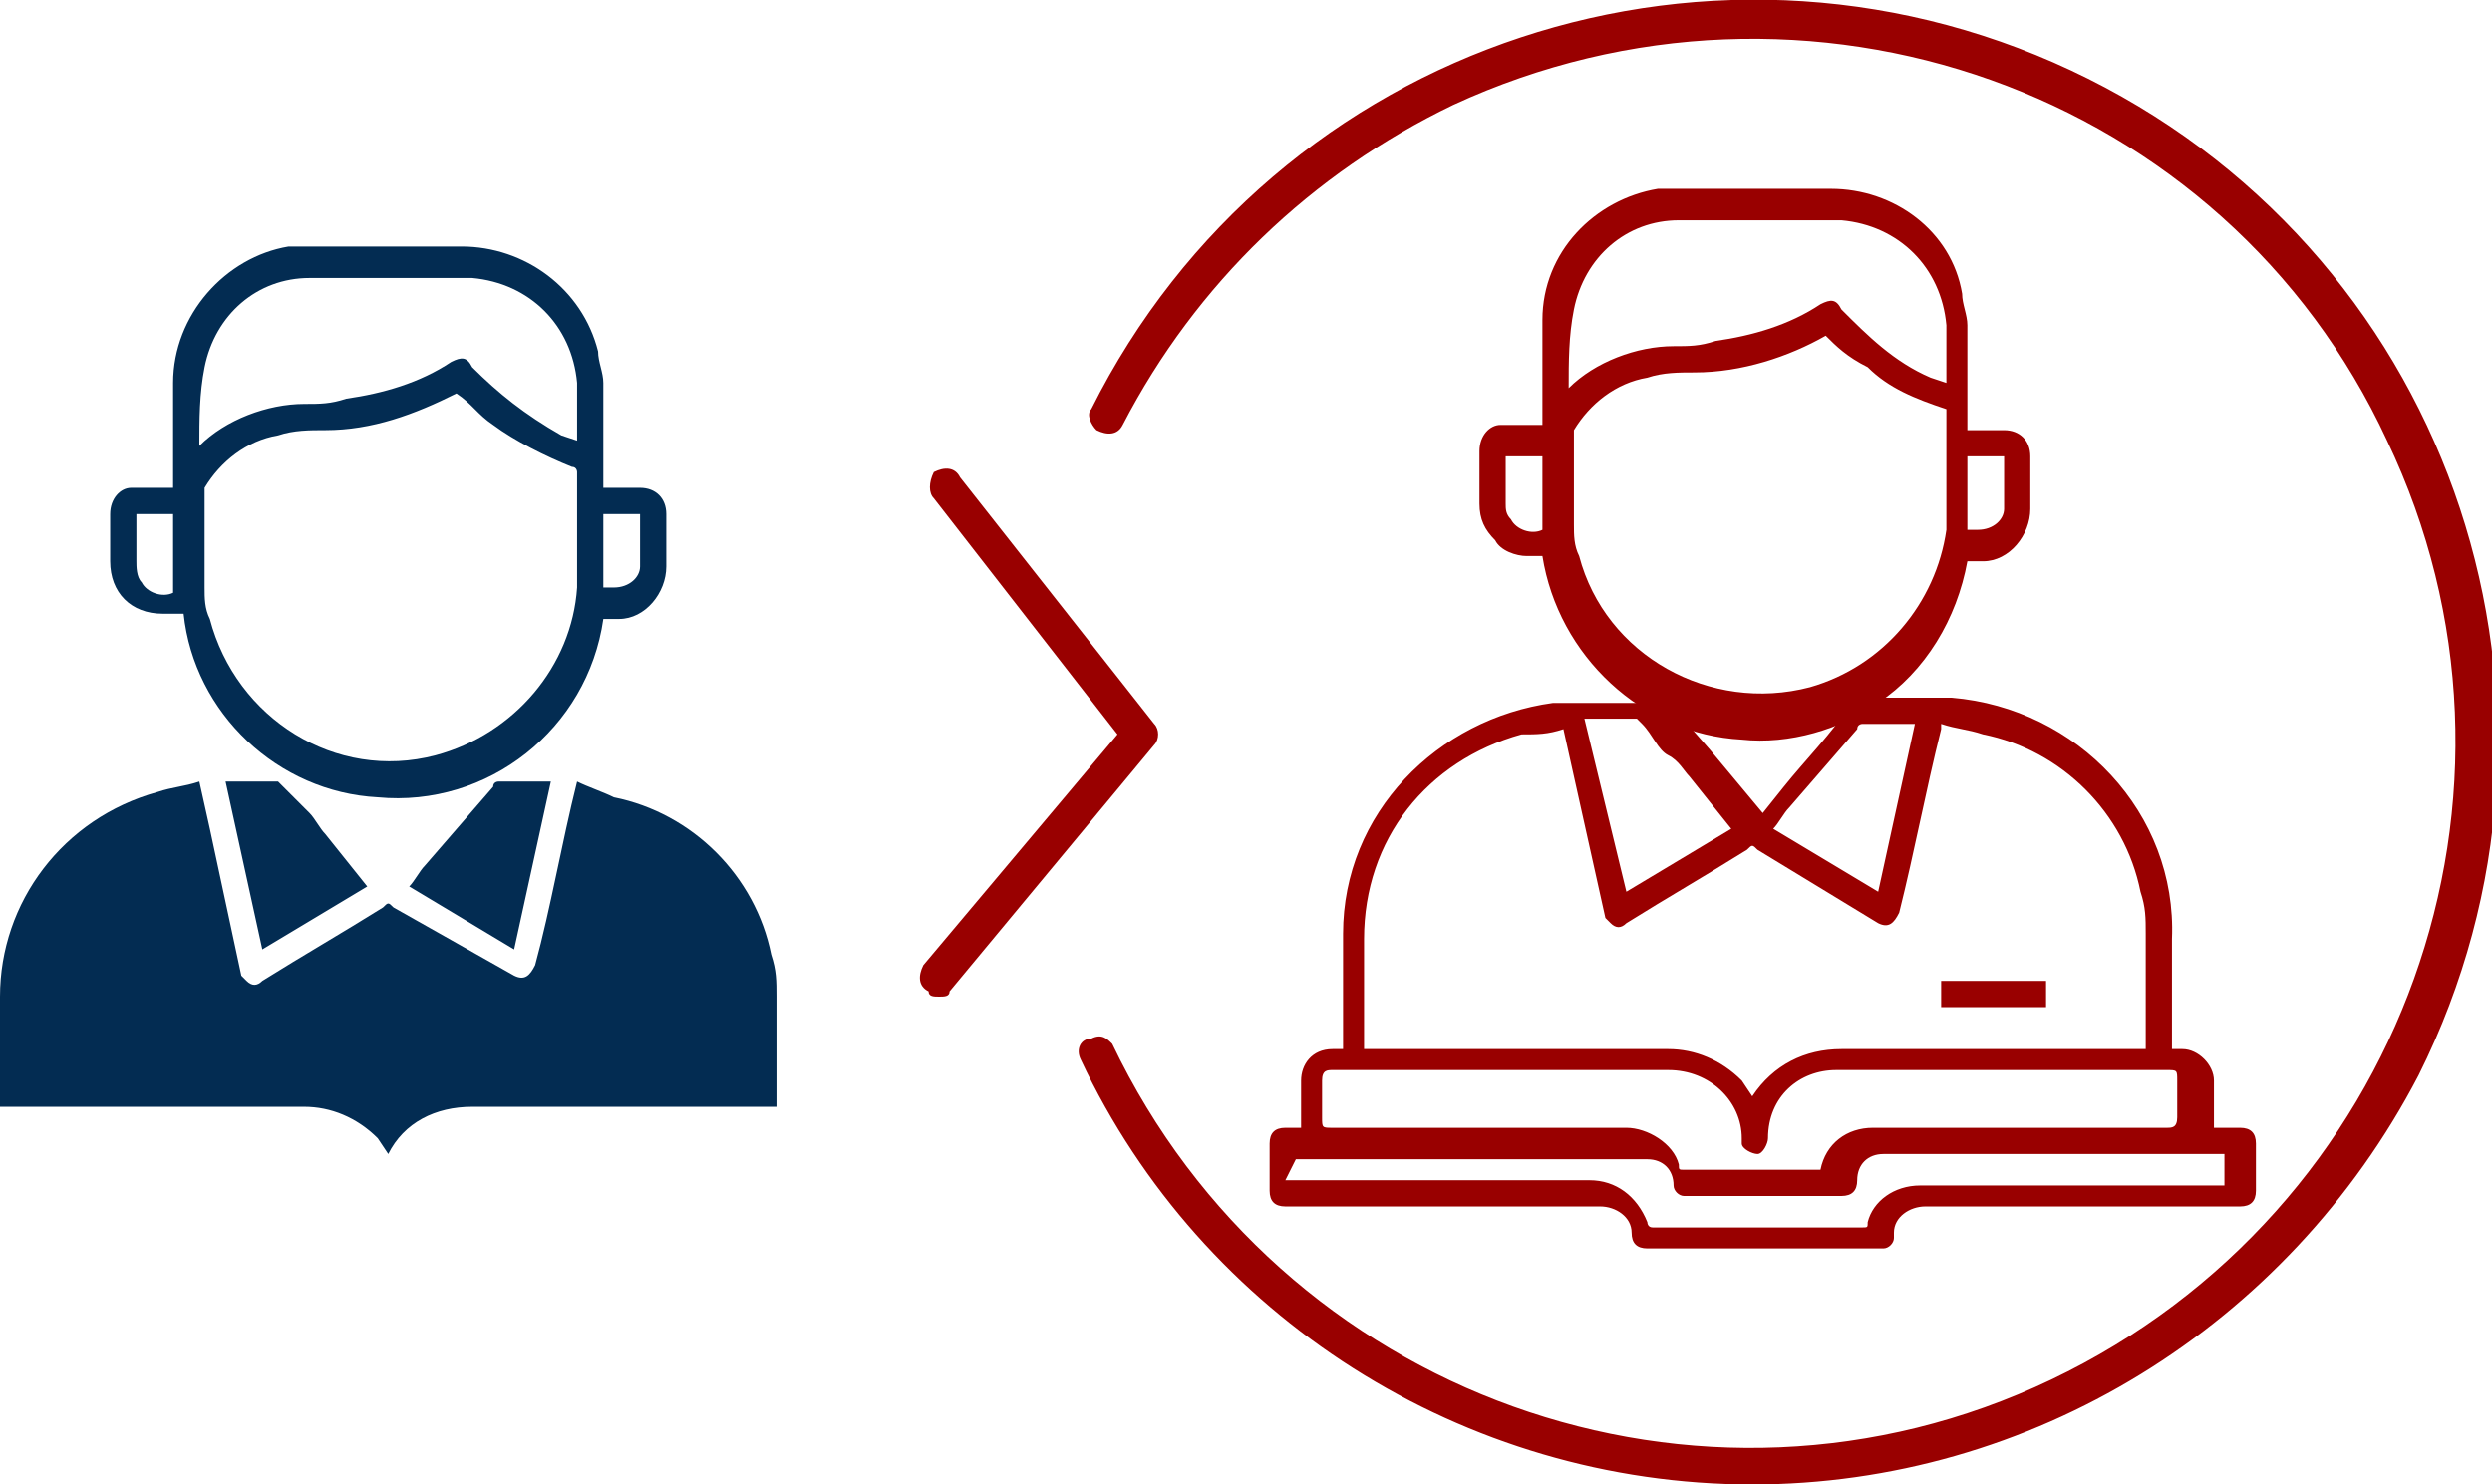 <?xml version="1.0" encoding="utf-8"?>
<!-- Generator: Adobe Illustrator 23.0.0, SVG Export Plug-In . SVG Version: 6.00 Build 0)  -->
<svg version="1.1" id="Capa_1" xmlns="http://www.w3.org/2000/svg" xmlns:xlink="http://www.w3.org/1999/xlink" x="0px" y="0px"
	 viewBox="0 0 47.5 28.3" style="enable-background:new 0 0 47.5 28.3;" xml:space="preserve">
<style type="text/css">
	.st0{fill:#990000;}
	.st1{fill:#032C52;}
</style>
<title>conversion_aspirante_alumno</title>
<path class="st0" d="M24.8,21.5v-0.9c0-0.3,0.2-0.6,0.6-0.6h0.2v-2.2c0-2.3,1.8-4.1,4-4.4c0.4,0,0.8,0,1.3,0h0.7
	c0.1,0,0.2,0,0.3,0.1l0.7,0.8l1,1.2l0,0L34,15c0.4-0.5,0.9-1,1.3-1.6c0.1-0.1,0.1-0.1,0.2-0.1h1.7c2.4,0.2,4.3,2.2,4.2,4.6V20h0.2
	c0.3,0,0.6,0.3,0.6,0.6v0.9h0.5c0.2,0,0.3,0.1,0.3,0.3v0.9c0,0.2-0.1,0.3-0.3,0.3h-6c-0.3,0-0.6,0.2-0.6,0.5v0.1
	c0,0.1-0.1,0.2-0.2,0.2h-4.5c-0.2,0-0.3-0.1-0.3-0.3c0-0.3-0.3-0.5-0.6-0.5h-6c-0.2,0-0.3-0.1-0.3-0.3v-0.9c0-0.2,0.1-0.3,0.3-0.3
	L24.8,21.5z M37,13.8v0.1c-0.3,1.2-0.5,2.3-0.8,3.5c-0.1,0.2-0.2,0.3-0.4,0.2l-2.3-1.4c-0.1-0.1-0.1-0.1-0.2,0
	c-0.8,0.5-1.5,0.9-2.3,1.4c-0.1,0.1-0.2,0.1-0.3,0l0,0l-0.1-0.1L30,14.8l-0.2-0.9C29.5,14,29.3,14,29,14c-1.8,0.5-3,2-3,3.9V20h5.8
	c0.5,0,1,0.2,1.4,0.6l0.2,0.3c0.4-0.6,1-0.9,1.7-0.9h5.8v-2.2c0-0.3,0-0.5-0.1-0.8c-0.3-1.5-1.5-2.7-3-3
	C37.5,13.9,37.3,13.9,37,13.8z M34.7,22.3L34.7,22.3c0.1-0.5,0.5-0.8,1-0.8h5.6c0.1,0,0.2,0,0.2-0.2v-0.7c0-0.2,0-0.2-0.2-0.2H35
	c-0.7,0-1.3,0.5-1.3,1.3l0,0l0,0c0,0.1-0.1,0.3-0.2,0.3c-0.1,0-0.3-0.1-0.3-0.2l0,0v-0.1c0-0.7-0.6-1.3-1.4-1.3h-6.4
	c-0.1,0-0.2,0-0.2,0.2v0.7c0,0.2,0,0.2,0.2,0.2H31c0.4,0,0.9,0.3,1,0.7c0,0.1,0,0.1,0.1,0.1H34.7L34.7,22.3z M24.5,22.5h5.8
	c0.5,0,0.9,0.3,1.1,0.8c0,0,0,0.1,0.1,0.1h4c0.1,0,0.1,0,0.1-0.1c0.1-0.4,0.5-0.7,1-0.7h5.8V22h-6.5c-0.3,0-0.5,0.2-0.5,0.5
	c0,0.2-0.1,0.3-0.3,0.3h-3c-0.1,0-0.2-0.1-0.2-0.2c0-0.3-0.2-0.5-0.5-0.5h-6.7L24.5,22.5z M33,15.8l-0.8-1c-0.1-0.1-0.2-0.3-0.4-0.4
	s-0.3-0.4-0.5-0.6l-0.1-0.1h-1L31,17L33,15.8z M36.5,13.8h-1c0,0-0.1,0-0.1,0.1l-1.3,1.5c-0.1,0.1-0.2,0.3-0.3,0.4l2,1.2L36.5,13.8z
	"/>
<path class="st1" d="M3.3,9.3v-2c0-1.3,1-2.4,2.2-2.6h3.3c1.2,0,2.3,0.8,2.6,2c0,0.2,0.1,0.4,0.1,0.6v2h0.7c0.3,0,0.5,0.2,0.5,0.5
	l0,0v1c0,0.5-0.4,1-0.9,1h-0.3c-0.3,2.1-2.2,3.6-4.3,3.4c-1.9-0.1-3.5-1.6-3.7-3.5H3.1c-0.6,0-1-0.4-1-1V9.8c0-0.3,0.2-0.5,0.4-0.5
	l0,0H3.3L3.3,9.3z M8.7,7.5L8.7,7.5C7.9,7.9,7.1,8.2,6.2,8.2c-0.3,0-0.6,0-0.9,0.1c-0.6,0.1-1.1,0.5-1.4,1c0,0.1,0,0.1,0,0.2v1.7
	c0,0.2,0,0.4,0.1,0.6c0.5,1.9,2.4,3.1,4.3,2.6c1.5-0.4,2.6-1.7,2.7-3.2V9c0,0,0-0.1-0.1-0.1l0,0c-0.5-0.2-1.1-0.5-1.5-0.8
	C9.1,7.9,9,7.7,8.7,7.5z M3.8,8.5L3.8,8.5c0.5-0.5,1.3-0.8,2-0.8c0.3,0,0.5,0,0.8-0.1c0.7-0.1,1.4-0.3,2-0.7C8.8,6.8,8.9,6.8,9,7
	c0.5,0.5,1,0.9,1.7,1.3L11,8.4V7.3c-0.1-1.1-0.9-1.9-2-2H5.9c-1,0-1.8,0.7-2,1.7C3.8,7.5,3.8,8,3.8,8.5L3.8,8.5z M2.6,9.8v0.1v0.8
	c0,0.1,0,0.3,0.1,0.4c0.1,0.2,0.4,0.3,0.6,0.2V9.8H2.6z M11.5,11.2h0.2c0.3,0,0.5-0.2,0.5-0.4v-1h-0.7V11.2z"/>
<path class="st0" d="M39,19.2h-2v-0.5h2V19.2z"/>
<path class="st0" d="M33.4,28.3c-5.5,0-10.5-3.2-12.8-8.1c-0.1-0.2,0-0.4,0.2-0.4l0,0c0.2-0.1,0.3,0,0.4,0.1
	c3.2,6.7,11.2,9.6,17.9,6.4s9.6-11.2,6.4-17.9C42.4,1.7,34.4-1.1,27.7,2c-2.7,1.3-4.9,3.4-6.3,6.1c-0.1,0.2-0.3,0.2-0.5,0.1
	c-0.1-0.1-0.2-0.3-0.1-0.4c3.5-7,12-9.8,19-6.3s9.8,12,6.3,19C43.6,25.3,38.7,28.3,33.4,28.3z"/>
<path class="st0" d="M17.9,19c-0.1,0-0.2,0-0.2-0.1c-0.2-0.1-0.2-0.3-0.1-0.5l0,0l0,0l3.7-4.4l-3.5-4.5c-0.1-0.1-0.1-0.3,0-0.5l0,0
	l0,0c0.2-0.1,0.4-0.1,0.5,0.1l3.7,4.7c0.1,0.1,0.1,0.3,0,0.4l-3.9,4.7C18.1,19,18,19,17.9,19z"/>
<path class="st1" d="M11,14.9L11,14.9c-0.3,1.2-0.5,2.4-0.8,3.5c-0.1,0.2-0.2,0.3-0.4,0.2l-2.3-1.3c-0.1-0.1-0.1-0.1-0.2,0
	c-0.8,0.5-1.5,0.9-2.3,1.4c-0.1,0.1-0.2,0.1-0.3,0l0,0l-0.1-0.1L4,15.8l-0.2-0.9C3.5,15,3.3,15,3,15.1c-1.8,0.5-3,2.1-3,3.9v2.1h5.8
	c0.5,0,1,0.2,1.4,0.6L7.4,22c0.3-0.6,0.9-0.9,1.6-0.9h5.8V19c0-0.3,0-0.5-0.1-0.8c-0.3-1.5-1.5-2.7-3-3C11.5,15.1,11.2,15,11,14.9z
	 M7,16.9l-0.8-1c-0.1-0.1-0.2-0.3-0.3-0.4S5.6,15.2,5.4,15l-0.1-0.1h-1L5,18.1L7,16.9z M10.5,14.9h-1c0,0-0.1,0-0.1,0.1l-1.3,1.5
	c-0.1,0.1-0.2,0.3-0.3,0.4l2,1.2L10.5,14.9z"/>
<path class="st0" d="M29.4,8.1v-2c0-1.3,1-2.3,2.2-2.5h3.3c1.2,0,2.3,0.8,2.5,2c0,0.2,0.1,0.4,0.1,0.6v2h0.7c0.3,0,0.5,0.2,0.5,0.5
	v1c0,0.5-0.4,1-0.9,1h-0.3c-0.2,1.1-0.8,2.1-1.7,2.7c-0.7,0.5-1.7,0.8-2.6,0.7c-1.9-0.1-3.5-1.6-3.8-3.5h-0.3
	c-0.2,0-0.5-0.1-0.6-0.3c-0.2-0.2-0.3-0.4-0.3-0.7v-1c0-0.3,0.2-0.5,0.4-0.5H29.4L29.4,8.1z M34.8,6.4L34.8,6.4
	c-0.7,0.4-1.6,0.7-2.5,0.7c-0.3,0-0.6,0-0.9,0.1c-0.6,0.1-1.1,0.5-1.4,1c0,0,0,0.1,0,0.2V10c0,0.2,0,0.4,0.1,0.6
	c0.5,1.9,2.5,3,4.4,2.5c1.4-0.4,2.4-1.6,2.6-3V7.9V7.8C36.5,7.6,36,7.4,35.6,7C35.2,6.8,35,6.6,34.8,6.4z M29.9,7.4L29.9,7.4
	c0.5-0.5,1.3-0.8,2-0.8c0.3,0,0.5,0,0.8-0.1c0.7-0.1,1.4-0.3,2-0.7c0.2-0.1,0.3-0.1,0.4,0.1c0.5,0.5,1,1,1.7,1.3l0.3,0.1V6.2
	c-0.1-1.1-0.9-1.9-2-2H32c-1,0-1.8,0.7-2,1.7C29.9,6.4,29.9,6.9,29.9,7.4L29.9,7.4z M28.7,8.7v0.9c0,0.1,0,0.2,0.1,0.3
	c0.1,0.2,0.4,0.3,0.6,0.2V8.7H28.7z M37.5,10.1h0.2c0.3,0,0.5-0.2,0.5-0.4l0,0v-1h-0.7V10.1z"/>
</svg>
